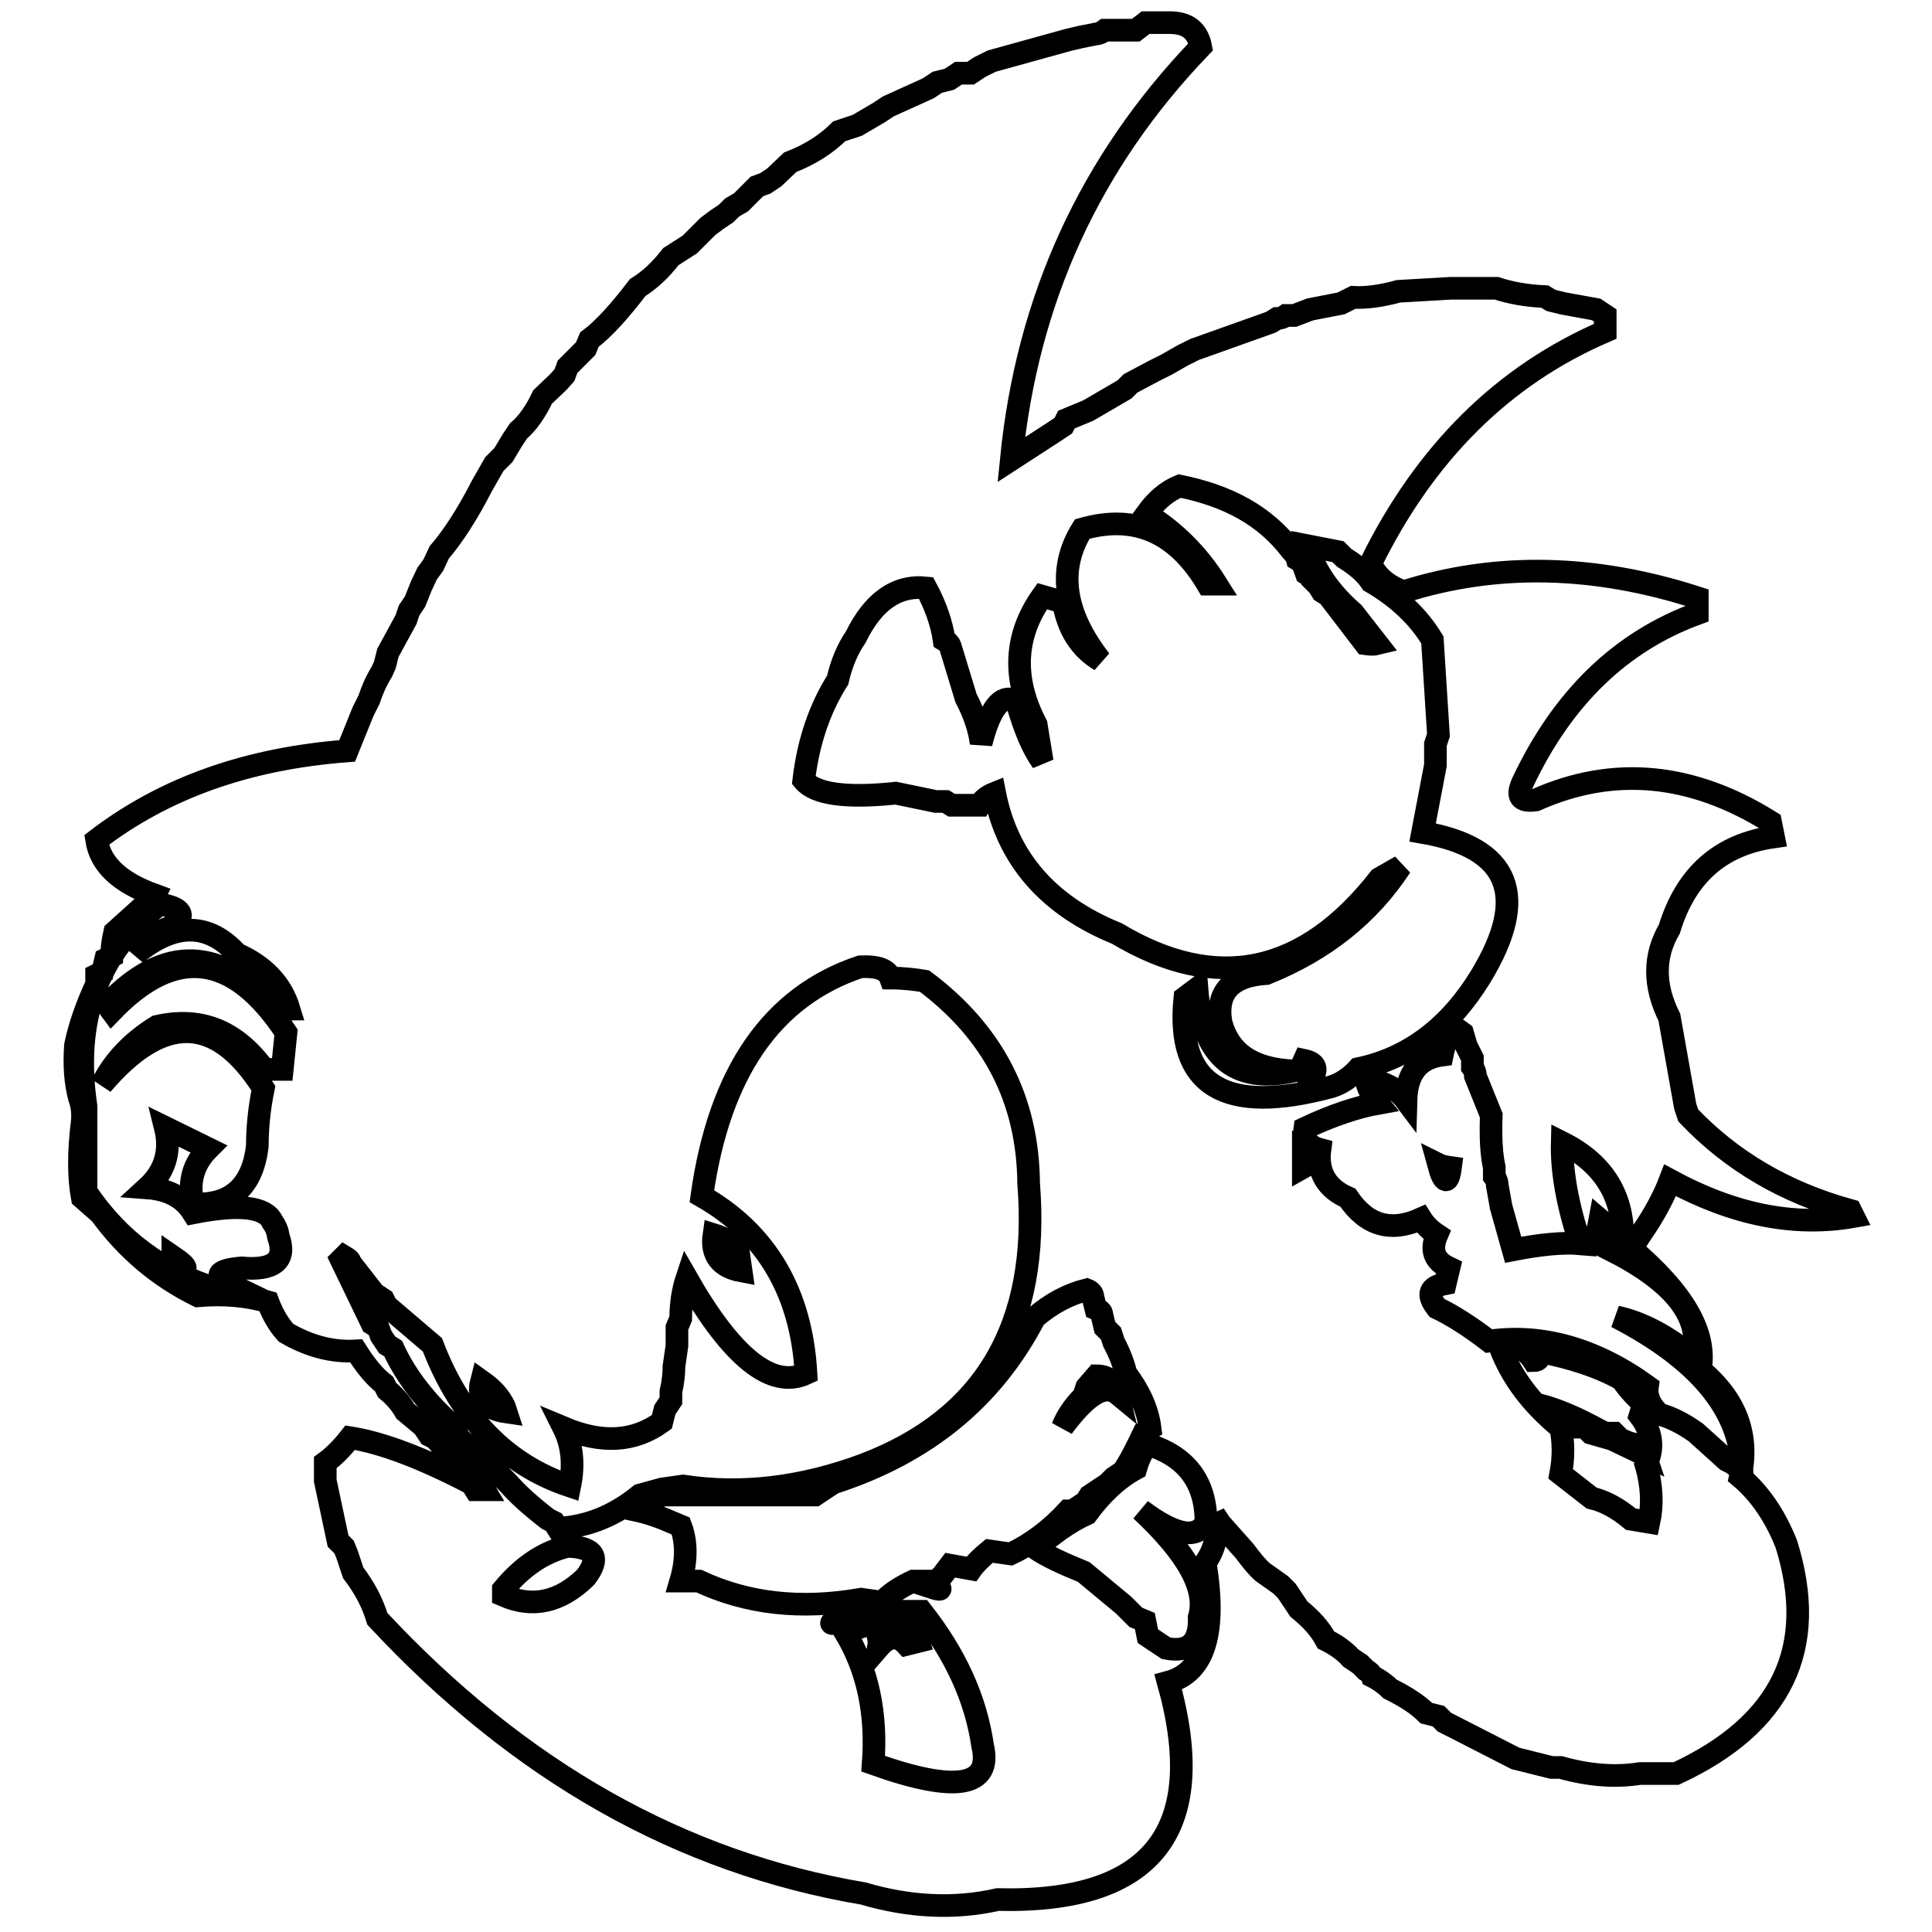 <?xml version="1.0" encoding="utf-8"?>
<!-- Svg Vector Icons : http://www.onlinewebfonts.com/icon -->
<!DOCTYPE svg PUBLIC "-//W3C//DTD SVG 1.1//EN" "http://www.w3.org/Graphics/SVG/1.1/DTD/svg11.dtd">
<svg version="1.1" xmlns="http://www.w3.org/2000/svg" xmlns:xlink="http://www.w3.org/1999/xlink" x="0px" y="0px" viewBox="0 0 256 256" enable-background="new 0 0 256 256" xml:space="preserve">
<g><g><path stroke-width="3" fill-opacity="0" stroke="#000000"  d="M150.5,4h-4.1c-0.4,0.3-0.8,0.5-1.2,0.5l-2,0.4l-1.7,0.4l-10.1,2.8l-1.6,0.8l-1.2,0.8H127l-1.2,0.8l-1.6,0.4l-1.2,0.8l-5.3,2.4l-1.2,0.8l-2.9,1.7l-2.4,0.8c-1.7,1.7-3.9,3.1-6.5,4.1l-2.1,2l-1.2,0.8l-1.1,0.4l-2.1,2.1L97,27.5l-0.8,0.8L95,29.1L93.8,30l-2.4,2.4L88.9,34c-1.4,1.8-2.8,3.1-4.4,4.1c-2.3,3-4.4,5.4-6.4,6.9l-0.5,1.2l-2.4,2.4l-0.4,1.1L74,50.6l-2.1,2c-0.9,1.9-2,3.5-3.2,4.5l-0.8,1.2l-1.2,2l-1.2,1.2l-1.6,2.8c-2,3.9-3.9,6.8-5.7,8.9l-0.8,1.7L56.6,76l-0.8,1.7l-0.8,2l-0.8,1.2l-0.4,1.2l-2.4,4.4l-0.4,1.6L50.6,89c-0.8,1.3-1.3,2.5-1.7,3.7l-0.4,0.8l-0.4,0.8l-2.1,5.2c-13.2,1-24.2,4.9-33.2,11.8c0.5,3.2,3,5.6,7.7,7.3l-0.4,0.8l-0.8,0.4l-4.1,3.7c-0.3,1.3-0.4,2.3-0.4,3.2l-0.8,0.4l-0.4,1.7l-0.8,0.4v1.2c-1.4,3-2.3,5.7-2.8,8.1c-0.2,2.7,0,5,0.5,6.9c0.4,1.1,0.5,2.1,0.4,3.2c-0.5,4-0.5,7.4,0,10.1l2.4,2.1c3.5,4.8,7.8,8.4,12.9,10.9c3.5-0.3,6.6,0,9.3,0.8c0.6,1.6,1.4,3,2.4,4.1c3.1,1.8,6.2,2.6,9.3,2.4c1.2,1.9,2.4,3.4,3.7,4.4l0.4,0.8c1.1,0.9,1.9,1.9,2.4,2.8l2.4,2l0.8,1.2l0.8,0.4l2,2.4c2,1.3,3.5,2.7,4.5,4.4h-1.2l-0.5-0.8c-6.3-3.3-11.7-5.4-16.1-6.1c-1.1,1.4-2.2,2.5-3.3,3.3v2.4l1.7,8l0.8,0.8L46,206l0.8,2.4c1.6,2.1,2.6,4.1,3.2,6.1c18.8,20.2,40.2,32.3,64.4,36.4c6.1,1.8,12.1,2.1,17.8,0.8c20.5,0.5,28.1-9.1,22.6-28.8c4.8-1.3,6.4-6.6,4.9-15.8c1.4-2,1.8-4.2,1.2-6.4l0.8,1.2l3.2,3.6c0.9,1.2,1.7,2.2,2.4,2.8l2.4,1.7l0.8,0.8l1.6,2.4c1.6,1.3,2.8,2.6,3.6,4.1c1.4,0.7,2.5,1.5,3.3,2.4l1.2,0.8l0.8,0.8c0.5,0.3,0.7,0.5,0.8,0.8c1,0.5,1.8,1.1,2.4,1.7c2,1,3.6,2,4.8,3.2l1.6,0.4l0.8,0.8l0.8,0.4l8.6,4.4l4.8,1.2h1.2c3.9,1.1,7.4,1.3,10.5,0.8h4.8c14-6.5,18.9-16.6,14.6-30.4c-1.5-3.8-3.6-6.8-6.1-8.9c1.2-5.5-0.5-10.2-5.3-14.2c0.9-4.9-2.2-10.2-9.3-16.2l0.8-0.8l0.5-0.8c1.9-2.7,3.2-5.2,4-7.3c8.3,4.5,16.4,6.2,24.3,4.8l-0.4-0.8c-8.7-2.4-15.8-6.6-21.5-12.6l-0.4-1.2l-2.1-11.8c-2.1-4.2-2.1-8.1,0-11.7c2.2-7.2,6.8-11.2,13.8-12.2l-0.4-2c-10.4-6.5-20.8-7.5-31.1-2.9c-2.1,0.3-2.6-0.5-1.7-2.4c5.3-11.2,13-18.6,23.1-22.3v-2.1c-13.6-4.4-26.6-4.7-38.9-0.8c-2-0.7-3.5-1.9-4.4-3.7c7.2-14.7,17.6-25,31.1-30.8v-2.1l-1.2-0.8l-4.4-0.8l-1.6-0.4l-0.8-0.5c-2.4-0.1-4.6-0.5-6.4-1.1h-6.1l-6.9,0.4c-2.2,0.6-4.2,0.9-6,0.8l-1.6,0.8l-4.1,0.8l-2.1,0.8h-1.1c-0.4,0.3-0.8,0.4-1.2,0.4l-0.8,0.5l-10.1,3.6l-1.6,0.8l-2.1,1.2l-1.6,0.8l-3.2,1.7l-0.8,0.8l-4.8,2.8l-2.9,1.2l-0.4,0.8l-1.2,0.8l-5.7,3.7c2.1-21.2,10.4-39.4,25.1-54.7c-0.4-2.1-1.7-3.2-4.1-3.2h-3.2L150.5,4z M171.1,72.9c0.4,0.4,0.7,0.8,0.8,1.2c0.5,0.3,0.8,0.5,0.8,0.8l0.4,1.1c0.5,0.3,0.8,0.6,0.8,0.8l0.8,0.8l0.5,0.8l0.8,0.5l4.9,6.4c0.7,0.1,1.2,0.1,1.6,0l-3.2-4.1c-3-2.6-5.1-5.6-6.1-8.9l4.1,0.8l0.8,0.8c1.6,1,2.8,2,3.6,3.2c3.6,2.1,6.3,4.7,8.1,7.7l0.8,12.6l-0.4,1.2v2.8l-1.7,8.9c11.6,2,14.2,8.4,7.7,19.1c-4.1,6.7-9.5,10.8-16.2,12.2c-1.1,1.2-2.3,2-3.6,2.4c-14.1,3.8-20.6-0.1-19.4-11.8l1.6-1.2c0.7,9,5,12.7,12.9,10.9c-5.4-0.2-8.6-2.3-9.7-6.4c-0.7-4,1.3-6.2,6-6.5c7.7-3.1,13.6-7.8,17.8-14.2l-2.8,1.6c-10,12.8-21.6,15.2-34.8,7.3c-9.1-3.7-14.5-9.9-16.2-18.6c-1,0.4-1.6,0.9-2,1.6h-3.7l-0.8-0.5h-1.3l-5.3-1.1c-6.7,0.7-10.7,0.1-12.2-1.7c0.6-5.1,2.1-9.5,4.5-13.3c0.5-2.2,1.3-4.1,2.4-5.7c2.3-4.7,5.4-6.9,9.3-6.5c1.3,2.4,2.1,4.8,2.4,6.9c0.5,0.3,0.7,0.5,0.8,0.8l2.1,6.9c1.1,2.1,1.8,4.2,2,6c1.2-4.7,2.7-6.5,4.4-5.7l0.5,0.8c0.9,3,1.9,5.5,3.2,7.3l-0.8-4.9c-3.2-6.1-2.9-11.8,0.8-17l2.8,0.8c0.6,3.5,2.2,6.1,4.9,7.7c-4.9-6.3-5.7-12.1-2.4-17.4c7-2,12.5,0.4,16.6,7.3h1.2c-2.5-4-5.7-7.1-9.3-9.3c1.3-1.8,2.7-3,4.4-3.7C162.7,65.7,167.6,68.3,171.1,72.9L171.1,72.9z M22.9,122.7c-2.3,0.9-4,2.1-4.9,3.7c5.1-4.2,9.6-4.2,13.4,0c3.6,1.6,5.9,4,6.9,7.3h-1.6c-7.5-8.3-14.9-8.5-22.3-0.8c-0.1,0.4,0.1,0.7,0.4,1.1c8.4-8.7,16.1-7.8,23.1,2.8l-0.5,4.9H35c-3.8-5.2-8.5-7-14.2-5.7c-3.4,2.1-5.8,4.7-7.3,7.7c8.1-9.5,15.2-9.3,21.4,0.5c-0.6,2.9-0.8,5.5-0.8,7.6c-0.6,5.4-3.5,8-8.5,7.7c-0.7-2.8,0-5.3,2-7.3l-5.7-2.8c0.8,3.2-0.1,5.9-2.4,8c2.7,0.2,4.8,1.2,6.1,3.3c6.1-1.2,9.6-0.8,10.5,1.2c0.5,0.7,0.7,1.3,0.8,2c1.1,3.1-0.6,4.5-4.9,4.1c-3.4,0.3-3.8,1.1-1.1,2.4l-2.1,0.4c-7.3-2.2-13.1-6.5-17.4-12.9v-11.3c-1.7-11.5,1.5-20.4,9.8-26.8C24.1,120.3,24.7,121.3,22.9,122.7L22.9,122.7z M118,129.6c1.8,0,3.3,0.2,4.5,0.4c9.1,6.8,13.7,15.7,13.8,26.8c1.5,18.8-5.8,31.2-21.9,37.3c-8.1,3-16.1,4-23.9,2.8l-2.8,0.4l-2.9,0.8c-3.3,2.7-6.9,4.2-10.9,4.4l-0.5-0.8l-0.8-0.4c-2.2-1.7-4-3.3-5.3-4.8l-2.1-2.1l-0.8-0.4l-2.1-2.4l-0.8-0.4l-0.8-0.8l-0.4-1.2c-3.8-3.3-6.5-6.8-8.2-10.5l-0.8-0.5l-0.8-1.2l-0.4-1.1l-0.8-0.5l-4.1-8.5l0.4-0.4c0.5,0.3,0.8,0.5,0.8,0.8l3.2,4.1l1.2,0.8l0.4,0.8l6.1,5.2c3.7,9.7,9.8,15.9,18.2,18.7c0.6-2.9,0.3-5.5-0.8-7.7c5,2.1,9.3,1.9,13-0.8l0.4-1.6l0.8-1.2v-1.2c0.3-1.3,0.4-2.4,0.4-3.3l0.4-2.8v-2.4l0.5-1.2c0-2,0.3-3.8,0.8-5.3c6,10.5,11.3,14.7,15.8,12.6c-0.6-10.7-5.2-18.6-13.8-23.5c2.3-16.4,9.3-26.5,21-30.4C116.4,128,117.6,128.5,118,129.6L118,129.6z M193.8,136.9l0.5,1.7l0.8,1.6v1.2c0.3,0.4,0.4,0.8,0.4,1.2l2.1,5.2c-0.1,2.8,0,5.1,0.4,6.9v1.2c0.3,0.4,0.4,0.8,0.4,1.2l0.5,2.8l1.6,5.7c3.6-0.7,6.6-1,8.9-0.8c-1.7-5.1-2.5-9.6-2.4-13.4c5.6,2.8,8.3,7.3,8,13.4l-1.6,0.8c8.5,4.3,12.2,9,10.9,14.2c-3.4-2.8-6.8-4.6-10.1-5.3c10.8,5.6,16.3,12.2,16.6,19.8c-0.4,0.1-0.8,0-1.2-0.4l-0.8-0.4l-4.1-3.7c-1.7-1.2-3.3-2-4.8-2.4c-1.2-1.1-1.8-2.3-1.6-3.7c-6.9-5-14-7-21-6c-2.6-2-5-3.5-6.9-4.4c-1.4-1.8-1-2.8,1.1-3.2l0.5-2.1c-1.9-0.9-2.5-2.3-1.6-4.4c-0.9-0.6-1.6-1.3-2.1-2.1c-4,1.8-7.2,0.9-9.7-2.8c-2.8-1.2-4.1-3.4-3.7-6.4c-1.5-0.4-2.2-1.3-2-2.8c3.6-1.7,6.9-2.8,9.7-3.3c-0.9-1.1-1.4-2.1-1.6-3.2c2.3,0.3,4.1,1.2,5.3,2.8c0.1-3.6,1.7-5.6,4.8-6c0.3-1.5,0.8-2.7,1.6-3.7L193.8,136.9z M174,142.6c0.6-1.1,0.2-1.8-1.2-2.1C172.2,141.8,172.6,142.5,174,142.6z M172.7,154.7v-2C173.8,153.5,173.8,154.1,172.7,154.7z M192.2,154.7c-0.7-0.1-1.2-0.2-1.6-0.4C191.3,156.9,191.9,157,192.2,154.7z M211.2,164c2.4,0.1,2.7-0.8,0.8-2.4C211.8,162.7,211.6,163.5,211.2,164z M97.8,165.6l0.4,2.8c-2.7-0.5-4-2.1-3.6-4.8C95.9,164,97,164.7,97.8,165.6L97.8,165.6z M22.9,168.1c2.2,0.4,2.2-0.1,0-1.6V168.1z M144.8,171.8l0.4,1.6c0.5,0.2,0.8,0.4,0.8,0.8l0.4,1.7l0.8,0.8l0.4,1.2c0.8,1.5,1.3,2.9,1.6,4.1c1.8,2.4,2.9,4.8,3.2,7.3l-0.8,0.5c-1,2.1-1.9,3.9-2.8,5.2l-1.2,0.8l-0.8,0.8l-2.4,1.6l-0.5,0.8l-1.2,0.8c-0.4,0.3-0.8,0.4-1.2,0.4c-2.4,2.6-5,4.5-7.6,5.7l-2.8-0.4c-1.1,0.9-1.9,1.7-2.4,2.4l-2.8-0.5l-1.6,2.1H121c-1.7,0.8-3.1,1.7-4.1,2.8l-2.8-0.4c-8,1.4-15.1,0.6-21.5-2.4h-2.4c0.8-2.7,0.8-5.2,0-7.3l-1.2-0.5c-1.8-0.8-3.4-1.3-4.8-1.6c1.3-0.9,2.5-1.6,3.7-2H108l2.4-1.6c12.4-4,21.2-11.3,26.7-21.9c2.2-1.9,4.5-3.1,6.9-3.7C144.5,171.1,144.8,171.4,144.8,171.8L144.8,171.8z M199.1,178.2c1.9,0,3.2,0.7,4.1,2.1c0.7,0,0.9-0.4,0.8-1.2c4.2,0.8,7.9,2,10.9,3.7c0.9,1.3,1.9,2.4,2.9,3.2l-0.5,1.6c1.6,2.1,1.9,4.3,0.8,6.5c0.8,2.7,0.9,5.3,0.4,7.6l-2.4-0.4c-1.8-1.5-3.5-2.4-5.2-2.8l-4.1-3.2c0.4-2.1,0.4-4.2,0-6.1c-3.9-3.2-6.6-6.8-8.1-10.9H199.1L199.1,178.2z M144,183.8l-0.4,1.2c-1.4,1.4-2.3,2.8-2.8,4.1c3.2-4.3,5.6-5.8,7.3-4.4c-0.4-1.6-1.3-2.4-2.8-2.4L144,183.8z M67.1,187.1c-2.8-0.4-3.9-1.8-3.3-4.1C65.5,184.2,66.6,185.5,67.1,187.1z M205.6,187.1l3.2,2h1.2l0.8,0.8l2.8,0.8l4.4,2.1l-0.4-1.2l-1.7-0.4l-1.2-0.5l-0.8-0.8h-1.2l-0.8-0.4c-2.9-1.6-5.5-2.7-7.7-3.3C204.6,186.7,205,187,205.6,187.1L205.6,187.1z M159.8,201.7c-1.2,2.3-4.1,1.8-8.6-1.6c6.2,5.8,8.8,10.5,7.7,14.2c0.1,3.4-1.4,4.7-4.4,4.1l-2.4-1.6l-0.4-2l-1.2-0.5l-0.8-0.8l-0.8-0.8l-5.3-4.4c-2.7-1.1-4.9-2.1-6.5-3.2c1.3-0.9,2.4-1.7,3.3-2.4c1.3-0.9,2.5-1.6,3.6-2.1c1.9-2.6,4.1-4.7,6.5-6c0.4-1.4,0.9-2.4,1.6-3.2C157.3,193,159.8,196.5,159.8,201.7L159.8,201.7z M77.6,209c-3.4,3.3-7,4.1-10.9,2.4v-0.8c2.4-2.9,5.2-4.9,8.5-5.7C78.8,205,79.6,206.4,77.6,209L77.6,209z M123.8,209.8c1.2,0.9,1,1-0.5,0.5L123.8,209.8z M116,213.8c-6.7,1.9-7.6,1.8-2.8-0.4L116,213.8z M122.1,213.5c4.5,5.7,7.2,11.6,8.1,17.8c1.3,5.5-3.6,6.3-14.5,2.4c0.5-6.6-0.7-12.4-3.7-17.4c2.6-0.8,4.8-1.8,6.5-2.8L122.1,213.5L122.1,213.5z M116.4,218.3c1.3-1.5,2.5-1.7,3.7-0.4l1.6-0.4c-0.7-2.2-2.7-2.9-6-2.1C116.3,216.3,116.6,217.2,116.4,218.3z"/></g></g>
</svg>